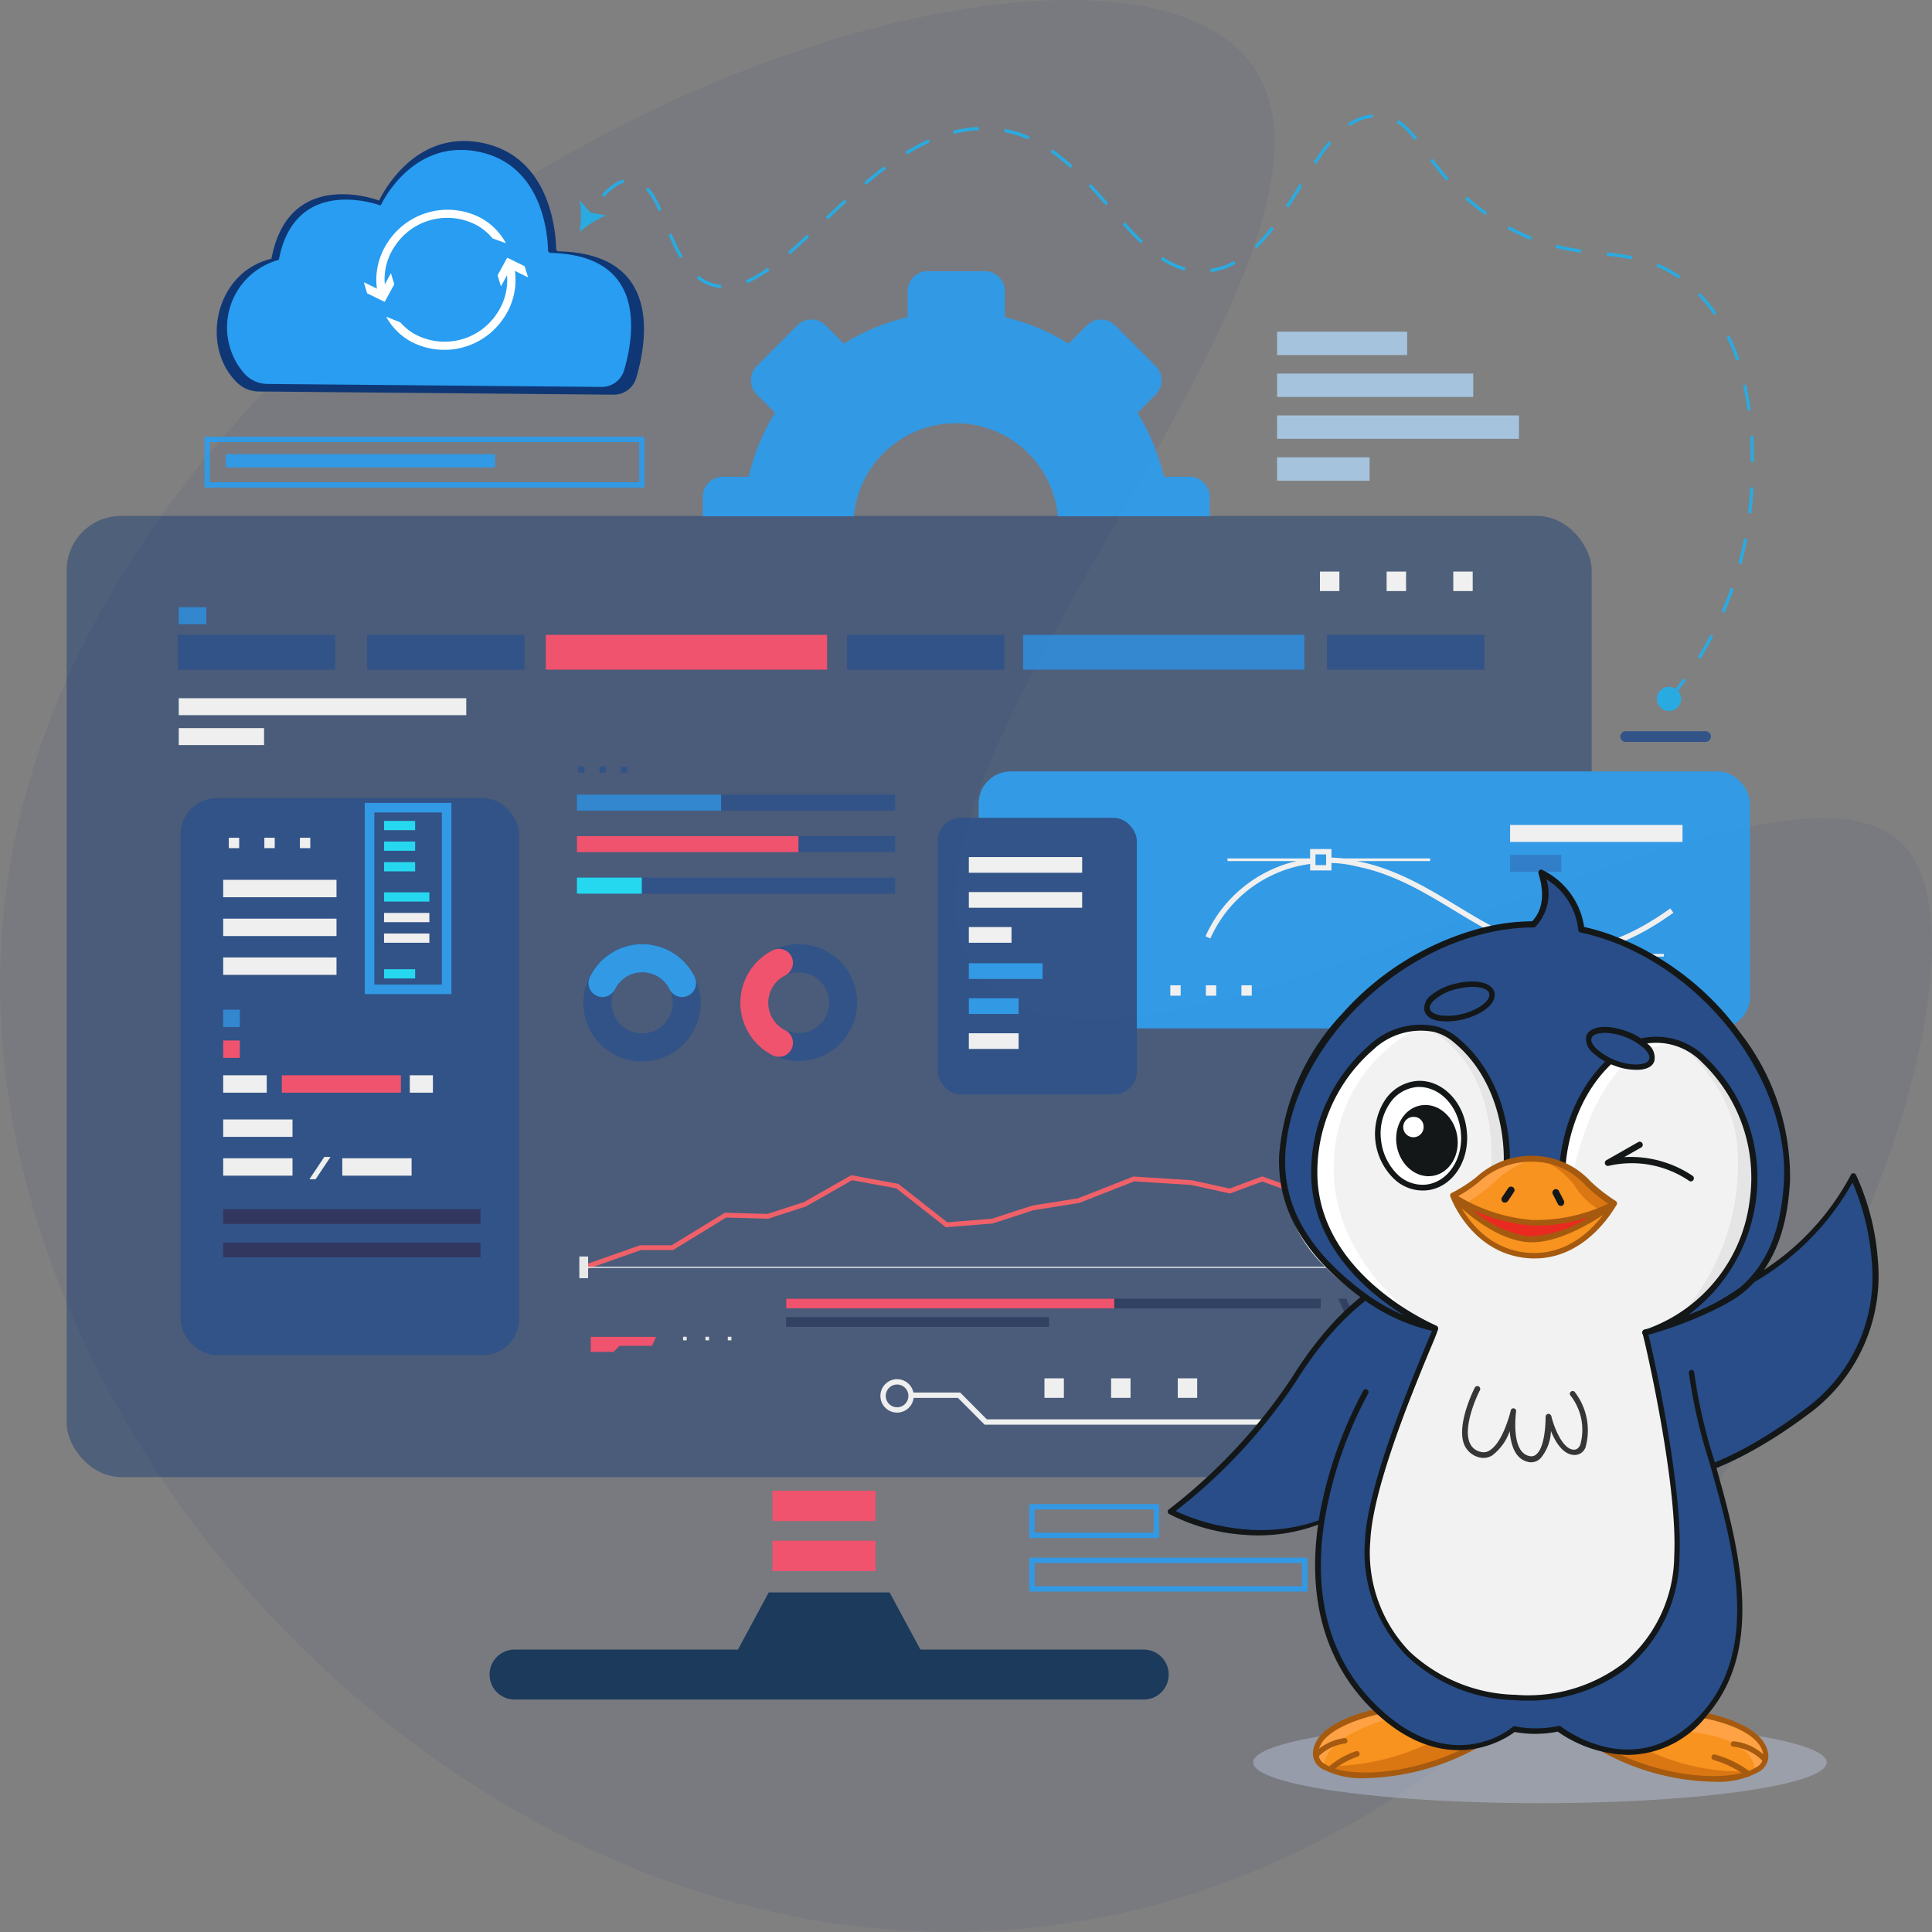 <svg id="Layer_1" data-name="Layer 1" xmlns="http://www.w3.org/2000/svg" xmlns:xlink="http://www.w3.org/1999/xlink" width="150" height="150" viewBox="0 0 150 150">
  <rect x="0" y="0" width="150" height="150" fill="#808080" stroke="none"/>
  <defs>
    <style>
      .cls-1, .cls-13, .cls-15, .cls-16, .cls-17, .cls-18, .cls-22, .cls-24, .cls-41 {
        fill: none;
      }

      .cls-2, .cls-40, .cls-7 {
        fill: #0f3775;
      }

      .cls-2, .cls-28 {
        isolation: isolate;
      }

      .cls-2 {
        opacity: 0.07;
      }

      .cls-3 {
        opacity: 0.94;
      }

      .cls-4 {
        opacity: 0.93;
      }

      .cls-5 {
        fill: #0f3157;
      }

      .cls-6 {
        fill: #ff4d6b;
      }

      .cls-7 {
        opacity: 0.5;
      }

      .cls-8 {
        fill: #284d89;
      }

      .cls-9 {
        fill: #2889db;
      }

      .cls-10 {
        fill: #fff;
      }

      .cls-11 {
        fill: #282e5c;
      }

      .cls-12, .cls-14 {
        fill: #289df2;
      }

      .cls-13, .cls-14, .cls-15 {
        stroke: #fff;
      }

      .cls-13, .cls-14, .cls-15, .cls-17, .cls-18, .cls-22, .cls-24, .cls-41 {
        stroke-miterlimit: 10;
      }

      .cls-13, .cls-14, .cls-24 {
        stroke-width: 0.415px;
      }

      .cls-15 {
        stroke-width: 0.207px;
      }

      .cls-16 {
        stroke: #284d89;
        stroke-linecap: round;
        stroke-linejoin: round;
        stroke-width: 0.83px;
      }

      .cls-17 {
        stroke: #ff5c66;
        stroke-width: 0.374px;
      }

      .cls-18 {
        stroke: #f7f7f7;
        stroke-width: 0.093px;
      }

      .cls-19 {
        fill: #f7f7f7;
      }

      .cls-20 {
        fill: #28385e;
      }

      .cls-21 {
        fill: #a9ccea;
      }

      .cls-22, .cls-24 {
        stroke: #289df2;
      }

      .cls-22 {
        stroke-width: 0.742px;
      }

      .cls-23 {
        fill: #f9fbfc;
      }

      .cls-25 {
        fill: #1ae5ff;
      }

      .cls-26 {
        fill: #287dd1;
      }

      .cls-27 {
        clip-path: url(#clip-path);
      }

      .cls-28 {
        fill: #c7d1ea;
        opacity: 0.39;
      }

      .cls-29 {
        fill: #f7931e;
      }

      .cls-30 {
        fill: #db7712;
      }

      .cls-31 {
        fill: #ffa245;
      }

      .cls-32 {
        fill: #a55a0f;
      }

      .cls-33 {
        fill: #141718;
      }

      .cls-34 {
        fill: #0e1928;
      }

      .cls-35 {
        fill: #f2f2f2;
      }

      .cls-36 {
        fill: #f15a24;
      }

      .cls-37 {
        fill: #363636;
      }

      .cls-38 {
        fill: #e5e5e5;
      }

      .cls-39 {
        fill: #ea2a21;
      }

      .cls-41 {
        stroke: #29abe2;
        stroke-width: 0.25px;
        stroke-dasharray: 2 2;
      }

      .cls-42 {
        fill: #29abe2;
      }
    </style>
    <clipPath id="clip-path">
      <rect class="cls-1" x="50.135" y="17.101" width="45.819" height="22.983"/>
    </clipPath>
  </defs>
  <path class="cls-2" d="M148.038,65.886c10.1,12.146-19.5,83.081-73.008,84.1C34.859,150.756-.993,111.777.021,74.9.7,50.3,17.6,33.3,23.024,27.84,47.533,3.187,87.979-6.767,97.032,4.812c11.455,14.65-32.361,57.355-21,71.087C87.466,89.724,138.413,54.318,148.038,65.886Z"/>
  <g class="cls-3">
    <g class="cls-4">
      <path class="cls-5" d="M90.736,130.013a1.936,1.936,0,0,1-1.932,1.94H39.95a1.94,1.94,0,0,1,0-3.88H57.292l2.392-4.435h9.385l2.392,4.435H88.8a1.936,1.936,0,0,1,1.936,1.936Z"/>
      <rect class="cls-6" x="59.971" y="119.619" width="8.004" height="2.356"/>
      <rect class="cls-6" x="59.971" y="115.739" width="8.004" height="2.356"/>
      <rect class="cls-7" x="5.175" y="40.058" width="118.403" height="74.622" rx="4.219"/>
      <rect class="cls-8" x="13.809" y="49.29" width="12.213" height="2.702"/>
      <rect class="cls-8" x="28.506" y="49.29" width="12.213" height="2.702"/>
      <rect class="cls-8" x="65.768" y="49.29" width="12.213" height="2.702"/>
      <rect class="cls-8" x="103.029" y="49.29" width="12.213" height="2.702"/>
      <rect class="cls-6" x="42.376" y="49.29" width="21.839" height="2.702"/>
      <rect class="cls-9" x="79.43" y="49.29" width="21.839" height="2.702"/>
      <rect class="cls-9" x="13.878" y="47.142" width="2.139" height="1.317"/>
      <g>
        <rect class="cls-10" x="13.878" y="54.209" width="22.322" height="1.317"/>
        <rect class="cls-10" x="13.878" y="56.531" width="6.624" height="1.317"/>
      </g>
      <rect class="cls-8" x="14.016" y="61.97" width="26.29" height="43.237" rx="2.8"/>
      <g>
        <rect class="cls-10" x="17.328" y="68.31" width="8.798" height="1.351"/>
        <rect class="cls-10" x="17.328" y="71.324" width="8.798" height="1.351"/>
        <rect class="cls-10" x="17.328" y="74.338" width="8.798" height="1.351"/>
      </g>
      <rect class="cls-10" x="17.328" y="86.914" width="5.382" height="1.351"/>
      <rect class="cls-10" x="17.328" y="89.928" width="5.382" height="1.351"/>
      <rect class="cls-10" x="26.574" y="89.928" width="5.382" height="1.351"/>
      <rect class="cls-10" x="17.328" y="83.484" width="3.381" height="1.351"/>
      <rect class="cls-10" x="31.818" y="83.484" width="1.794" height="1.351"/>
      <rect class="cls-6" x="21.882" y="83.484" width="9.246" height="1.351"/>
      <rect class="cls-9" x="17.328" y="78.392" width="1.294" height="1.351"/>
      <rect class="cls-6" x="17.328" y="80.782" width="1.294" height="1.351"/>
      <polygon class="cls-10" points="24.504 91.557 24.021 91.557 25.177 89.825 25.66 89.825 24.504 91.557"/>
      <rect class="cls-11" x="17.328" y="93.878" width="19.976" height="1.143"/>
      <rect class="cls-11" x="17.328" y="96.476" width="19.976" height="1.143"/>
      <rect class="cls-12" x="75.98" y="59.891" width="59.894" height="19.956" rx="2.489"/>
      <path class="cls-13" d="M93.783,72.779a10.113,10.113,0,0,1,11.73-5.682c8.694,1.8,13.111,11.641,24.289,3.6"/>
      <rect class="cls-14" x="120.694" y="73.195" width="1.242" height="1.247"/>
      <line class="cls-15" x1="95.301" y1="66.751" x2="111.033" y2="66.751"/>
      <line class="cls-15" x1="113.448" y1="74.165" x2="129.181" y2="74.165"/>
      <rect class="cls-14" x="101.925" y="66.127" width="1.242" height="1.247"/>
      <g>
        <rect class="cls-8" x="72.806" y="63.494" width="15.457" height="21.48" rx="1.798"/>
        <g>
          <g>
            <rect class="cls-10" x="75.221" y="66.543" width="8.798" height="1.218"/>
            <rect class="cls-10" x="75.221" y="69.26" width="8.798" height="1.218"/>
            <rect class="cls-10" x="75.221" y="71.977" width="3.312" height="1.218"/>
          </g>
          <g>
            <rect class="cls-12" x="75.221" y="74.788" width="5.727" height="1.218"/>
            <rect class="cls-12" x="75.221" y="77.505" width="3.864" height="1.218"/>
            <rect class="cls-10" x="75.221" y="80.222" width="3.864" height="1.218"/>
          </g>
        </g>
      </g>
      <line class="cls-16" x1="126.214" y1="57.189" x2="132.424" y2="57.189"/>
      <g>
        <path class="cls-17" d="M112.26,92.376l-2.143,1.685-3.075.561s-2.889-.187-3.169-.187a15.522,15.522,0,0,1-2.236-1.591L98,91.534l-2.516.936L92.5,91.815l-4.473-.281L83.74,93.218l-3.54.562-3.168,1.029-3.542.281-3.82-3-3.541-.655L62.5,93.5l-2.889.936-3.279-.094L52.2,96.868H49.73l-4.162,1.466"/>
        <g>
          <line class="cls-18" x1="45.63" y1="98.396" x2="112.353" y2="98.396"/>
          <rect class="cls-19" x="44.978" y="97.554" width="0.683" height="1.684"/>
          <rect class="cls-19" x="111.95" y="97.554" width="0.683" height="1.684"/>
        </g>
        <line class="cls-18" x1="112.291" y1="98.396" x2="112.291" y2="92.751"/>
        <path class="cls-19" d="M112.664,92.47a.528.528,0,1,1-.528-.53.528.528,0,0,1,.528.53Z"/>
        <rect class="cls-20" x="61.037" y="100.829" width="41.5" height="0.749"/>
        <rect class="cls-6" x="61.037" y="100.829" width="25.472" height="0.749"/>
        <rect class="cls-20" x="61.037" y="102.264" width="20.408" height="0.749"/>
        <g>
          <polygon class="cls-6" points="48.099 104.494 50.616 104.494 50.942 103.793 45.863 103.793 45.863 104.962 47.633 104.962 48.099 104.494"/>
          <rect class="cls-19" x="53.035" y="103.785" width="0.28" height="0.281"/>
          <rect class="cls-19" x="54.77" y="103.785" width="0.28" height="0.281"/>
          <rect class="cls-19" x="56.506" y="103.785" width="0.28" height="0.281"/>
        </g>
        <g>
          <polygon class="cls-20" points="105.519 103.075 104.898 103.075 103.904 100.829 104.525 100.829 105.519 103.075"/>
          <polygon class="cls-20" points="107.135 103.075 106.513 103.075 105.519 100.829 106.141 100.829 107.135 103.075"/>
          <polygon class="cls-20" points="108.75 103.075 108.129 103.075 107.135 100.829 107.756 100.829 108.75 103.075"/>
          <polygon class="cls-20" points="110.365 103.075 109.744 103.075 108.75 100.829 109.371 100.829 110.365 103.075"/>
          <polygon class="cls-20" points="111.95 103.075 111.328 103.075 110.334 100.829 110.955 100.829 111.95 103.075"/>
        </g>
      </g>
      <g>
        <rect class="cls-21" x="99.151" y="25.752" width="10.102" height="1.817"/>
        <rect class="cls-21" x="99.151" y="29.003" width="15.231" height="1.817"/>
        <rect class="cls-21" x="99.151" y="32.254" width="18.783" height="1.817"/>
        <rect class="cls-21" x="99.151" y="35.505" width="7.182" height="1.817"/>
      </g>
      <rect class="cls-22" x="28.692" y="62.709" width="5.984" height="14.102"/>
      <g>
        <ellipse class="cls-6" cx="123.219" cy="96.028" rx="7.135" ry="7.165"/>
        <g>
          <path class="cls-23" d="M122.7,95.356,119.868,96.4l2.834,1.034V98.5l-4.05-1.547v-1.11L122.7,94.3Z"/>
          <path class="cls-23" d="M123.628,94.3l4.051,1.547v1.111L123.628,98.5V97.432l2.834-1.034-2.834-1.042Z"/>
        </g>
      </g>
      <rect class="cls-24" x="16.086" y="34.115" width="33.742" height="3.534"/>
      <rect class="cls-12" x="17.535" y="35.259" width="20.908" height="1.039"/>
      <g>
        <rect class="cls-8" x="44.791" y="61.693" width="24.703" height="1.247"/>
        <rect class="cls-9" x="44.791" y="61.693" width="11.196" height="1.247"/>
      </g>
      <g>
        <rect class="cls-8" x="44.791" y="64.915" width="24.703" height="1.247"/>
        <rect class="cls-6" x="44.791" y="64.915" width="17.199" height="1.247"/>
      </g>
      <g>
        <rect class="cls-8" x="44.791" y="68.137" width="24.703" height="1.247"/>
        <rect class="cls-25" x="44.791" y="68.137" width="5.037" height="1.247"/>
      </g>
      <g>
        <rect class="cls-8" x="44.894" y="59.51" width="0.483" height="0.485"/>
        <rect class="cls-8" x="46.551" y="59.51" width="0.483" height="0.485"/>
        <rect class="cls-8" x="48.207" y="59.51" width="0.483" height="0.485"/>
      </g>
      <g>
        <rect class="cls-10" x="90.862" y="76.498" width="0.805" height="0.808"/>
        <rect class="cls-10" x="93.622" y="76.498" width="0.805" height="0.808"/>
        <rect class="cls-10" x="96.382" y="76.498" width="0.805" height="0.808"/>
      </g>
      <g>
        <rect class="cls-10" x="102.481" y="44.375" width="1.509" height="1.516"/>
        <rect class="cls-10" x="107.657" y="44.375" width="1.509" height="1.516"/>
        <rect class="cls-10" x="112.832" y="44.375" width="1.509" height="1.516"/>
      </g>
      <g>
        <rect class="cls-10" x="81.091" y="107.013" width="1.509" height="1.516"/>
        <rect class="cls-10" x="86.266" y="107.013" width="1.509" height="1.516"/>
        <rect class="cls-10" x="91.441" y="107.013" width="1.509" height="1.516"/>
      </g>
      <g>
        <rect class="cls-10" x="17.765" y="65.042" width="0.805" height="0.808"/>
        <rect class="cls-10" x="20.525" y="65.042" width="0.805" height="0.808"/>
        <rect class="cls-10" x="23.285" y="65.042" width="0.805" height="0.808"/>
      </g>
      <g>
        <rect class="cls-10" x="117.244" y="64.049" width="13.386" height="1.317"/>
        <rect class="cls-26" x="117.244" y="66.37" width="3.973" height="1.316"/>
      </g>
      <g>
        <path class="cls-8" d="M49.867,73.308A4.552,4.552,0,1,0,54.4,77.879v-.02a4.543,4.543,0,0,0-4.533-4.551Zm0,6.923a2.372,2.372,0,1,1,2.362-2.382v.01a2.367,2.367,0,0,1-2.362,2.372Z"/>
        <path class="cls-12" d="M46.782,77.411a1.11,1.11,0,0,0,.981-.628,2.357,2.357,0,0,1,4.208,0,1.11,1.11,0,0,0,.981.628h0a1.088,1.088,0,0,0,.987-1.55,4.524,4.524,0,0,0-8.144,0,1.088,1.088,0,0,0,.987,1.55Z"/>
      </g>
      <g>
        <path class="cls-8" d="M57.479,77.86a4.533,4.533,0,1,0,4.532-4.552,4.533,4.533,0,0,0-4.532,4.552Zm6.894,0a2.362,2.362,0,1,1-2.362-2.372,2.363,2.363,0,0,1,2.362,2.372Z"/>
        <path class="cls-6" d="M61.565,80.958a1.115,1.115,0,0,0-.626-.986,2.376,2.376,0,0,1,0-4.225,1.115,1.115,0,0,0,.626-.986h0a1.084,1.084,0,0,0-1.075-1.093,1.072,1.072,0,0,0-.469.1,4.561,4.561,0,0,0,0,8.179,1.084,1.084,0,0,0,1.442-.521A1.105,1.105,0,0,0,61.565,80.958Z"/>
      </g>
      <g>
        <rect class="cls-25" x="29.817" y="63.737" width="2.415" height="0.717"/>
        <rect class="cls-25" x="29.817" y="65.336" width="2.415" height="0.717"/>
        <rect class="cls-25" x="29.817" y="66.935" width="2.415" height="0.717"/>
        <rect class="cls-25" x="29.817" y="75.25" width="2.415" height="0.717"/>
      </g>
      <g>
        <rect class="cls-25" x="29.817" y="69.28" width="3.519" height="0.717"/>
        <rect class="cls-10" x="29.817" y="70.879" width="3.519" height="0.717"/>
        <rect class="cls-10" x="29.817" y="72.478" width="3.519" height="0.717"/>
      </g>
      <g>
        <polyline class="cls-13" points="70.736 108.325 74.462 108.325 76.532 110.404 98.061 110.404 101.373 107.078 112.965 107.078"/>
        <ellipse class="cls-13" cx="69.649" cy="108.377" rx="1.087" ry="1.091"/>
        <ellipse class="cls-13" cx="114.087" cy="107.026" rx="1.087" ry="1.091"/>
      </g>
      <g>
        <rect class="cls-24" x="80.12" y="116.986" width="9.66" height="2.217"/>
        <rect class="cls-24" x="80.12" y="121.144" width="21.184" height="2.217"/>
      </g>
      <g class="cls-27">
        <path class="cls-12" d="M92.361,37.018h-2a16.549,16.549,0,0,0-2.049-4.966l1.413-1.419a1.571,1.571,0,0,0,0-2.215l-3.139-3.152a1.555,1.555,0,0,0-2.2-.007l-.007.007-1.41,1.418a16.4,16.4,0,0,0-4.947-2.056V22.621a1.562,1.562,0,0,0-1.558-1.566H72.024a1.562,1.562,0,0,0-1.559,1.565h0v2.007a16.412,16.412,0,0,0-4.947,2.056l-1.412-1.418a1.555,1.555,0,0,0-2.2-.007l-.007.007-3.139,3.152a1.571,1.571,0,0,0,0,2.215l1.413,1.419a16.549,16.549,0,0,0-2.049,4.966h-2a1.564,1.564,0,0,0-1.56,1.567v4.457a1.564,1.564,0,0,0,1.56,1.567h2a16.579,16.579,0,0,0,2.048,4.967l-1.412,1.418a1.571,1.571,0,0,0,0,2.215L61.9,56.361a1.555,1.555,0,0,0,2.2.007l.007-.007,1.412-1.418A16.4,16.4,0,0,0,70.465,57v2.007a1.562,1.562,0,0,0,1.558,1.566h4.441a1.562,1.562,0,0,0,1.559-1.565h0V57a16.412,16.412,0,0,0,4.947-2.056l1.412,1.418a1.555,1.555,0,0,0,2.2.007l.007-.007,3.139-3.152a1.571,1.571,0,0,0,0-2.215l-1.413-1.418a16.555,16.555,0,0,0,2.049-4.967h2a1.564,1.564,0,0,0,1.56-1.567V38.585a1.564,1.564,0,0,0-1.561-1.567ZM74.244,48.765a7.952,7.952,0,1,1,7.919-7.985v.034A7.936,7.936,0,0,1,74.244,48.765Z"/>
      </g>
    </g>
  </g>
  <g id="_1" data-name=" 1">
    <ellipse class="cls-28" cx="119.559" cy="136.834" rx="22.266" ry="3.166"/>
    <path class="cls-29" d="M136.265,137.5c-1.963,1.084-7.136.806-11.672-1.638l1.77-.612,4.509-1.555,1.438-.5s4.536.778,4.785,3.055A1.264,1.264,0,0,1,136.265,137.5Z"/>
    <path class="cls-30" d="M136.265,137.5c-1.963,1.084-7.136.806-11.672-1.638l1.77-.612,1.66.695A16.939,16.939,0,0,0,136.265,137.5Z"/>
    <path class="cls-31" d="M136.265,137.5c-.193-2.805-5.338-3.055-5.338-3.055l-.055-.778,1.438-.5s4.536.778,4.785,3.056A1.275,1.275,0,0,1,136.265,137.5Z"/>
    <path class="cls-32" d="M133.057,138.333a18.618,18.618,0,0,1-8.575-2.277c-.082-.028-.11-.111-.11-.222a.211.211,0,0,1,.138-.195l7.717-2.666c.028,0,.083-.028.111,0,.193.028,4.7.833,4.951,3.25a1.4,1.4,0,0,1-.719,1.333A6.528,6.528,0,0,1,133.057,138.333Zm-7.911-2.416c4.675,2.361,9.626,2.361,11.23,1.278a.968.968,0,0,0,.525-.917c-.193-1.972-4.038-2.777-4.563-2.861Z"/>
    <path class="cls-8" d="M132.421,133c-4.232,5.194-9.432,2.527-10.954,1.527a3.9,3.9,0,0,1-.442-.3h0l11.755-21.081h0C132.836,113.308,137.759,126.446,132.421,133Z"/>
    <path class="cls-29" d="M114.663,135.473c-4.7,2.611-10.068,2.86-11.893,1.666a1.13,1.13,0,0,1-.609-1.111c.194-2.277,4.73-3.138,4.73-3.138l.857.277,4.7,1.556Z"/>
    <path class="cls-31" d="M107.748,133.2l-.027.278s-4.813,1.25-4.951,3.666a1.13,1.13,0,0,1-.609-1.111c.194-2.277,4.73-3.138,4.73-3.138Z"/>
    <path class="cls-30" d="M112.451,134.751l2.212.722c-4.7,2.611-10.068,2.86-11.893,1.666a18.89,18.89,0,0,0,8.27-1.833A11.539,11.539,0,0,1,112.451,134.751Z"/>
    <path class="cls-32" d="M106.034,138.056a6.565,6.565,0,0,1-3.375-.722,1.366,1.366,0,0,1-.719-1.306c.221-2.416,4.73-3.3,4.923-3.333h.111l7.772,2.555a.211.211,0,0,1,.139.195.255.255,0,0,1-.111.222A18.953,18.953,0,0,1,106.034,138.056Zm1.026-4.972c-.5.111-4.539,1.028-4.7,2.972a.97.97,0,0,0,.525.917c1.6,1.055,6.556.972,11.2-1.445Z"/>
    <path class="cls-8" d="M117.567,134.251a.813.813,0,0,1-.11.083,6.95,6.95,0,0,1-2.13,1c-1.908.5-4.84.472-8.3-2.472-6.583-5.611-4.287-15.971-4.287-15.971h0l.691.806Z"/>
    <path class="cls-8" d="M145.149,102.414h0a12.858,12.858,0,0,1-4.942,7.2,29.882,29.882,0,0,1-7.706,4.4c-4.085,1.524-6.225.8-6.225.8l-3.08-4.128s.547-6.319,9.819-9.894c.081-.018.156-.063.264-.086a19.743,19.743,0,0,0,10.583-9.38h0C143.829,91.3,146.576,96.754,145.149,102.414Z"/>
    <path class="cls-8" d="M143.829,91.3c-2.278,9.287-13.439,11.1-13.439,11.1l2.592-1.633c.081-.018.156-.063.264-.087A19.6,19.6,0,0,0,143.829,91.3Z"/>
    <path class="cls-8" d="M145.149,102.414a12.858,12.858,0,0,1-4.942,7.2,29.882,29.882,0,0,1-7.706,4.4l-2.051-6.288a7.851,7.851,0,0,0,7.474,1.683C142.437,108.157,145.112,102.507,145.149,102.414Z"/>
    <path class="cls-33" d="M130.293,114.922a8,8,0,0,1-4.056.1l-.1-.063-3.081-4.128a.178.178,0,0,1-.035-.163c.015-.06.683-6.6,10.21-10.178A19.908,19.908,0,0,0,143.7,91.217a.232.232,0,0,1,.2-.129.249.249,0,0,1,.2.128,19.1,19.1,0,0,1,1.694,6.593,13.3,13.3,0,0,1-5.4,11.992C136.032,113.063,132.644,114.405,130.293,114.922Zm-3.884-.283c.6.153,5.358,1.068,13.675-5.2a12.676,12.676,0,0,0,5.231-11.586,18.8,18.8,0,0,0-1.488-6.042,20.449,20.449,0,0,1-10.5,9.106c-8.693,3.248-9.793,8.978-9.915,9.715Z"/>
    <path class="cls-8" d="M115.641,101.707s-.19,2.913-5.219,9.4c-.712.911-1.516,1.888-2.429,2.968a13.262,13.262,0,0,1-13.467,4.551h0A14.72,14.72,0,0,1,90.9,117.35a61.618,61.618,0,0,0,9.587-10.237c2.276-3.206,3.952-5.217,5.815-6.526l.418-.375c.211-.144.71-.462.905-.569,2.605-1.694,4.191-1.369,4.191-1.369Z"/>
    <path class="cls-8" d="M106.276,100.592C103,103.986,101,108.4,98.005,111.829a26.63,26.63,0,0,1-7.132,5.526,61.618,61.618,0,0,0,9.587-10.237C102.736,103.912,104.422,101.927,106.276,100.592Z"/>
    <path class="cls-33" d="M102.6,118.276a13.342,13.342,0,0,1-5.986.888,14.945,14.945,0,0,1-5.845-1.618.169.169,0,0,1-.1-.171.176.176,0,0,1,.077-.18,43.141,43.141,0,0,0,9.521-10.181c5.68-9.13,11.278-8.967,11.524-8.946a.216.216,0,0,1,.144.063l3.851,3.427a.232.232,0,0,1,.071.181c0,.149-.306,3.975-7.709,12.507A14.634,14.634,0,0,1,102.6,118.276Zm-11.327-.961a15.676,15.676,0,0,0,5.378,1.416,12.868,12.868,0,0,0,11.141-4.791c6.62-7.652,7.486-11.492,7.591-12.131l-3.713-3.3c-.673.029-5.872.424-11.062,8.762a42.058,42.058,0,0,1-9.334,10.044Z"/>
    <path class="cls-8" d="M110.734,110.892c-.712.911-1.517,1.888-2.429,2.968a13.262,13.262,0,0,1-13.467,4.551c9.7.233,14.527-9.782,14.527-9.782Z"/>
    <path class="cls-34" d="M130.263,120.752c-.359,7.555-5.947,11.36-12.585,11.027-6.638-.306-11.81-4.75-11.479-12.194.249-5.277,2.711-9.86,3.485-13.248.388-1.667,1.715-6.083,2.268-6.749,1.743-2.195,4.122-1.111,6.224-1.417a4.932,4.932,0,0,1,1.106-.055,7.009,7.009,0,0,1,1.107.166c2.074.5,4.563-.361,6.085,1.972.47.722,1.41,5.25,1.6,6.944C128.548,110.642,130.512,115.308,130.263,120.752Z"/>
    <path class="cls-8" d="M133.859,120.058c-.415,8.5-5.7,13.3-12.834,14.165h0a20.492,20.492,0,0,1-3.485.111h-.111c-6.14-.333-11.174-3.278-13.525-8.305h0a16.213,16.213,0,0,1-1.356-7.61,9.946,9.946,0,0,1,.194-1.528,28.716,28.716,0,0,1,2.13-5.805,30.621,30.621,0,0,0,1.162-2.916c.912-2.916,1.88-5.694,1.438-7.332-.553-2.167,1.659-7.5,2.379-8.361,2.323-2.833,5.476-1.416,8.27-1.833a6.726,6.726,0,0,1,1.493-.083,6.434,6.434,0,0,1,1.466.222c2.766.667,6.058-.472,8.132,2.555.636.945,2.738,6.833,2.434,9.055a18.385,18.385,0,0,0-.083,6.36c.277,1.361.747,2.834,1.19,4.389h0q.207.75.415,1.5v.028a26.546,26.546,0,0,1,.581,2.944h0A14.366,14.366,0,0,1,133.859,120.058Z"/>
    <path class="cls-35" d="M130.263,120.752c-.249,15.526-25.225,14.193-24.036-1.167.553-7.36,6.113-15.192,5.726-20,1.742-2.194,4.121-1.111,6.223-1.416a5.417,5.417,0,0,1,2.213.111c2.074.5,4.564-.361,6.085,1.972A65.7,65.7,0,0,1,130.263,120.752Z"/>
    <path class="cls-36" d="M113.165,93.436a20.454,20.454,0,0,0,11.671.6S118.989,99.046,113.165,93.436Z"/>
    <path class="cls-37" d="M118.9,113.531a.748.748,0,0,1-.249-.028c-1.051-.222-1.355-1.389-1.438-2.389a4.024,4.024,0,0,1-1.36,1.886,1.283,1.283,0,0,1-1.051.139,1.721,1.721,0,0,1-1.107-.945c-.663-1.555.747-4.332.8-4.444a.224.224,0,1,1,.4.2l-.01.018c-.028.027-1.356,2.694-.775,4.055a1.174,1.174,0,0,0,.83.694.831.831,0,0,0,.719-.111c1.051-.639,1.632-3.055,1.632-3.083a.212.212,0,0,1,.42.058l-.005.025c0,.028-.443,3.167,1.051,3.444a.574.574,0,0,0,.525-.138c.636-.528.719-2.278.719-2.917a.235.235,0,0,1,.194-.222.241.241,0,0,1,.249.167c.166.722.83,2.583,1.742,2.611.083,0,.3.027.5-.362a4.3,4.3,0,0,0-.747-3.832.2.2,0,0,1,0-.283.311.311,0,0,1,.028-.023.2.2,0,0,1,.283.007l.017.021a4.875,4.875,0,0,1,.83,4.3.906.906,0,0,1-.913.583c-.857-.055-1.438-1.028-1.77-1.861a3.446,3.446,0,0,1-.8,2.111A1.027,1.027,0,0,1,118.9,113.531Z"/>
    <path class="cls-35" d="M138.74,91.675c-.269,5.367-3.736,9-8.587,10.933a25.462,25.462,0,0,1-2.523.841,31.5,31.5,0,0,1-16.546-.392c-.376-.125-.779-.248-1.128-.377l-.174-.065h0c-6.118-2.224-10.467-6.574-10.142-12.953a17.86,17.86,0,0,1,4.674-10.582c.3-.313.568-.65.9-.938,3.9-3.957,9.4-6.609,14.968-6.336,5.9.292,11.393,3.872,14.838,8.6A18.133,18.133,0,0,1,138.74,91.675Z"/>
    <path class="cls-38" d="M115.746,90.856s.923-8.011-5.036-11.064,5.981-3.042,5.981-3.042L119.5,91.36Z"/>
    <ellipse class="cls-10" cx="110.337" cy="88.205" rx="3.347" ry="4.028" transform="translate(-8.553 11.919) rotate(-5.953)"/>
    <ellipse class="cls-33" cx="110.787" cy="88.556" rx="2.379" ry="2.777" transform="translate(-13.686 20.568) rotate(-9.993)"/>
    <path class="cls-33" d="M110.8,92.414h0a3.229,3.229,0,0,1-2.67-.988,4.855,4.855,0,0,1-.632-5.966,3.329,3.329,0,0,1,2.392-1.524c1.952-.218,3.757,1.509,3.989,3.859C114.136,90.142,112.749,92.2,110.8,92.414Zm-.885-8.006a2.845,2.845,0,0,0-2.053,1.319,4.143,4.143,0,0,0-.639,2.782h0a4.417,4.417,0,0,0,1.206,2.6,2.781,2.781,0,0,0,2.294.862h0c1.7-.19,2.92-2.03,2.692-4.1-.2-2.1-1.765-3.632-3.5-3.467Z"/>
    <path class="cls-10" d="M110.526,87.442a.791.791,0,1,1-.851-.726.885.885,0,0,1,.1,0A.747.747,0,0,1,110.526,87.442Z"/>
    <path class="cls-10" d="M110.488,102.7l-.59-.046c-.058-.021-.6-.589-.658-.61h0c-6.118-2.225-9.983-6.028-9.658-12.408a17.857,17.857,0,0,1,4.674-10.581c3.5.42,5.978.7,5.978.7a12.01,12.01,0,0,0-6.669,10.412C103.17,97.931,110.488,102.7,110.488,102.7Z"/>
    <path class="cls-10" d="M122.16,90.98s2.115-11.079,8.5-9.75a19.7,19.7,0,0,0-.806-3.264c-.165.018-10.773,1.984-10.773,1.984l-1.465,11.676Z"/>
    <path class="cls-38" d="M138.74,91.675c-.269,5.367-3.736,9-8.587,10.933l-.085-.018a17.759,17.759,0,0,0,4.858-12.949c-.131-5.463-4.655-8.62-4.655-8.62l4.686-.662A18.066,18.066,0,0,1,138.74,91.675Z"/>
    <path class="cls-8" d="M124.82,72.742a18.038,18.038,0,0,0-2.055-.574c-.1-2.9-3.088-4.414-3.089-4.414.645,2.09.084,3.315-.616,4.015h-.053a16.136,16.136,0,0,0-3.977.528c-8.177,2.057-15.093,9.73-15.476,17.346-.22,4.552,2.367,8.064,6.365,11a11.994,11.994,0,0,0,5.724,2.588c-.12-.071-9.142-3.8-9.587-11.6-.388-6.776,5.111-12.922,9.39-11.722a4.132,4.132,0,0,1,1.6.856c4.322,3.6,3.942,9.481,3.942,9.481l.089.046,2.016,1.117,2.126-.908.107-.04s.211-5.892,4.9-9.041a5.227,5.227,0,0,1,1.164-.549c4.5-1.368,9.8,5.559,8.673,12.5a13.3,13.3,0,0,1-6.519,9.5,14.071,14.071,0,0,0,5.734-2.763,5.756,5.756,0,0,0,.455-.414c1.878-1.886,2.816-4.478,3.009-8.02C139.114,83.976,132.892,75.531,124.82,72.742Z"/>
    <path class="cls-8" d="M102.307,83.579c-3.654,8.233-.282,14.312,3.612,17.064-4.191-2.663-6.585-6.448-6.365-11,.383-7.616,7.3-15.289,15.476-17.346h0S106.031,75.228,102.307,83.579Z"/>
    <path class="cls-8" d="M138.74,91.675c-.193,3.542-1.131,6.134-3.009,8.02l-.455.414c.07-.119,4.466-5.919,1.58-14.652-2.589-7.815-11.835-12.653-11.981-12.721C132.892,75.531,139.114,83.976,138.74,91.675Z"/>
    <path class="cls-33" d="M118.425,132.029a7.406,7.406,0,0,1-.774-.028,12.622,12.622,0,0,1-8.492-3.5,11.5,11.5,0,0,1-3.181-8.915c.194-4.306,3.541-12.277,4.951-15.666.332-.777.361-.852.361-.852.028-.111.132-.136.243-.108s.137.16.11.271c-.083.25-.184.522-.326.856-1.411,3.361-4.73,11.277-4.924,15.526a11.063,11.063,0,0,0,3.043,8.611,12.441,12.441,0,0,0,8.215,3.36,12.253,12.253,0,0,0,8.491-2.527,11.024,11.024,0,0,0,3.845-8.3c.249-5.055-1.826-14.7-2.462-17.259a.212.212,0,0,1,.41-.108l0,.025c.636,2.555,2.711,12.259,2.462,17.4a11.411,11.411,0,0,1-4.011,8.638A12.528,12.528,0,0,1,118.425,132.029Z"/>
    <path class="cls-8" d="M115.3,135.334c-1.908.5-4.84.472-8.3-2.472-6.555-5.611-4.259-15.971-4.259-15.971h0a28.716,28.716,0,0,1,2.13-5.805,36.894,36.894,0,0,0-1.439,6.611,21.8,21.8,0,0,0,.471,8.332h0C106.116,133.7,111.51,135.75,115.3,135.334Z"/>
    <path class="cls-8" d="M132.421,133c-4.232,5.194-9.432,2.527-10.954,1.527h0s5.422,2.5,9.764-1.389c3.319-2.971,3.347-10.082,2.517-15.526h0c-.166-1.055-.359-2.055-.58-2.944v-.028q-.209-.833-.415-1.5h0C132.836,113.308,137.759,126.446,132.421,133Z"/>
    <path class="cls-33" d="M126.391,136.25a9.93,9.93,0,0,1-5.449-1.805,9.012,9.012,0,0,1-3.347.028c-.691.527-5.283,3.61-10.759-1.472-4.094-3.806-5.588-9.36-4.26-16.026a33.114,33.114,0,0,1,3.264-9,.221.221,0,0,1,.3-.084.225.225,0,0,1,.083.306,31.8,31.8,0,0,0-3.209,8.888c-.912,4.527-.912,10.943,4.149,15.609,5.643,5.222,10.1,1.556,10.262,1.389a.261.261,0,0,1,.194-.056A8.247,8.247,0,0,0,121,134a.361.361,0,0,1,.166.027c.249.2,6.113,4.639,11.119-1.194,4.426-5.166,2.213-13.027.415-19.359a41.159,41.159,0,0,1-1.577-6.888.208.208,0,1,1,.415-.035v.007a40.662,40.662,0,0,0,1.549,6.8c1.826,6.416,4.066,14.415-.5,19.747A7.839,7.839,0,0,1,126.391,136.25Z"/>
    <path class="cls-32" d="M102.161,136.5a.209.209,0,0,1-.138-.055.221.221,0,0,1-.028-.306,4.123,4.123,0,0,1,2.379-1.194.213.213,0,0,1,.083.417,3.582,3.582,0,0,0-2.13,1.055A.239.239,0,0,1,102.161,136.5Z"/>
    <path class="cls-32" d="M103.347,137.517a.24.24,0,0,1-.166-.084.2.2,0,0,1,0-.283l.027-.022a6.416,6.416,0,0,1,2.074-1.167.22.22,0,0,1,.139.417,6.168,6.168,0,0,0-1.909,1.055A.24.24,0,0,1,103.347,137.517Z"/>
    <path class="cls-32" d="M137.04,136.834a.24.24,0,0,1-.166-.084,3.726,3.726,0,0,0-2.3-1.138.2.2,0,0,1-.194-.206v-.017a.213.213,0,0,1,.221-.194,4.045,4.045,0,0,1,2.572,1.278.2.2,0,0,1-.006.283l-.021.017C137.151,136.834,137.1,136.834,137.04,136.834Z"/>
    <path class="cls-32" d="M135.712,137.945a.21.21,0,0,1-.138-.056,8.16,8.16,0,0,0-2.545-1.25.219.219,0,0,1,.139-.416,8.173,8.173,0,0,1,2.71,1.333.22.22,0,0,1,.028.3A.369.369,0,0,1,135.712,137.945Z"/>
    <path class="cls-8" d="M113.646,78.906c1.408-.352,2.4-1.19,2.22-1.812-.155-.654-1.432-.875-2.837-.494-1.408.352-2.4,1.189-2.221,1.812C110.961,79.038,112.238,79.259,113.646,78.906Z"/>
    <path class="cls-33" d="M112.879,79.271a5.087,5.087,0,0,1-1.17-.009c-.623-.1-1.017-.39-1.118-.8a1.249,1.249,0,0,1,.587-1.239,4.42,4.42,0,0,1,1.771-.84c1.57-.4,2.881-.125,3.079.663s-.815,1.684-2.385,2.082h0A6.421,6.421,0,0,1,112.879,79.271Zm.962-2.622a7.585,7.585,0,0,0-.763.141,4.037,4.037,0,0,0-1.613.766c-.358.292-.522.562-.44.8.052.218.348.38.776.472a4.6,4.6,0,0,0,1.768-.113c1.354-.346,2.188-1.11,2.053-1.57C115.552,76.765,114.831,76.538,113.841,76.649Z"/>
    <path class="cls-33" d="M127.743,103.693a.236.236,0,0,1-.23-.18.239.239,0,0,1,.17-.29l.308-.083a12.165,12.165,0,0,0,7.836-9.808,12.417,12.417,0,0,0-3.669-10.84,4.958,4.958,0,0,0-4.7-1.4,5.068,5.068,0,0,0-1.109.524c-4.527,3.041-4.785,8.789-4.787,8.847a.239.239,0,0,1-.155.215l-.107.04-2.115.9a.238.238,0,0,1-.208-.01l-2.1-1.16a.24.24,0,0,1-.128-.228c0-.057.318-5.806-3.857-9.282a3.873,3.873,0,0,0-1.509-.809,5.371,5.371,0,0,0-4.769,1.373,12.57,12.57,0,0,0-4.321,10.105c.4,6.961,7.687,10.618,9.144,11.281.051.023.081.037.088.042a.238.238,0,0,1-.163.44,14.84,14.84,0,0,1-5.584-2.542c-4.551-3.342-6.665-7.007-6.461-11.2a18.075,18.075,0,0,1,4.875-10.906,21.9,21.9,0,0,1,10.78-6.661,16.351,16.351,0,0,1,3.986-.533c.816-.87.981-2.117.491-3.706a.241.241,0,0,1,.036-.213.238.238,0,0,1,.191-.1,5.858,5.858,0,0,1,3.316,4.459,17.763,17.763,0,0,1,1.906.543,21.759,21.759,0,0,1,10.24,7.708,18.209,18.209,0,0,1,3.84,11.461c-.2,3.671-1.178,6.269-3.079,8.178a6.092,6.092,0,0,1-.468.426c-1.354,1.161-4.793,2.61-7.318,3.312-.107.031-.211.059-.314.084A.217.217,0,0,1,127.743,103.693Zm-7.685-35.426a3.728,3.728,0,0,1-.831,3.671.232.232,0,0,1-.161.069h-.051a15.905,15.905,0,0,0-3.925.52c-8.064,2.028-14.926,9.712-15.3,17.127-.2,4.024,1.855,7.555,6.267,10.8a14.544,14.544,0,0,0,2.95,1.669c-2.767-1.727-6.888-5.17-7.191-10.477a13.071,13.071,0,0,1,4.5-10.5,5.827,5.827,0,0,1,5.194-1.462,4.361,4.361,0,0,1,1.688.9c3.967,3.3,4.051,8.551,4.031,9.522l1.875,1.039,1.992-.851c.079-.976.695-6.183,5-9.072a5.545,5.545,0,0,1,1.224-.577,5.406,5.406,0,0,1,5.156,1.492A12.922,12.922,0,0,1,136.3,93.409a13.224,13.224,0,0,1-5.209,8.67,16.4,16.4,0,0,0,4.034-2.151,5.352,5.352,0,0,0,.438-.4c1.817-1.824,2.751-4.323,2.944-7.868.366-7.559-5.806-15.946-13.761-18.694h0a17.773,17.773,0,0,0-2.028-.567.239.239,0,0,1-.186-.225A5.211,5.211,0,0,0,120.058,68.267Z"/>
    <path class="cls-29" d="M125.276,93.483l-.025.031c-.207.386-2.346,4.2-6.46,3.989-4.087-.215-5.718-3.89-5.987-4.558a.294.294,0,0,1-.039-.107c2.248-1.061,3.2-3.012,6.418-2.868.168.01.308.022.449.034h0C122.365,90.314,122.97,92.007,125.276,93.483Z"/>
    <path class="cls-39" d="M112.792,92.834a13.474,13.474,0,0,0,6.158,2.081,13.326,13.326,0,0,0,6.326-1.432s-3.715,2.9-6.543,2.741S112.792,92.834,112.792,92.834Z"/>
    <path class="cls-31" d="M119.182,89.97a7.171,7.171,0,0,0-2.914,1.583A12.336,12.336,0,0,1,113.8,93.42l-.971-.478a.283.283,0,0,1-.04-.108C115.04,91.773,115.966,89.826,119.182,89.97Z"/>
    <path class="cls-30" d="M125.276,93.483l-.025.031-1.008.447a5.456,5.456,0,0,1-1.991-1.9,6.246,6.246,0,0,0-2.59-2.03C122.365,90.314,122.97,92.007,125.276,93.483Z"/>
    <path class="cls-32" d="M119.838,97.666a6.636,6.636,0,0,1-1.026.031c-4.563-.246-6.2-4.758-6.209-4.814a.2.2,0,0,1,.107-.262h0a11.533,11.533,0,0,0,1.9-1.218,6.346,6.346,0,0,1,4.63-1.662,6.152,6.152,0,0,1,4.255,1.985,13.172,13.172,0,0,0,1.949,1.516.223.223,0,0,1,.085.27C125.456,93.6,123.55,97.252,119.838,97.666Zm-6.783-4.721c.342.828,1.988,4.138,5.766,4.331,3.638.182,5.712-2.956,6.155-3.732a13.376,13.376,0,0,1-1.832-1.472,5.568,5.568,0,0,0-3.992-1.875,6.03,6.03,0,0,0-4.335,1.573A9.992,9.992,0,0,1,113.055,92.945Z"/>
    <path class="cls-32" d="M119.505,96.418a6.686,6.686,0,0,1-.775.03c-2.884-.153-5.749-3.087-5.877-3.241-.064-.076-.29-.431-.214-.495a.184.184,0,0,1,.256-.046l.019.015a13.217,13.217,0,0,0,6.042,2.037,13.01,13.01,0,0,0,6.216-1.419.2.2,0,0,1,.276.061l.011.019a.193.193,0,0,1-.032.271l-.02.014C125.279,93.762,122.227,96.114,119.505,96.418Zm-5.143-2.473A8.6,8.6,0,0,0,118.736,96a9.1,9.1,0,0,0,4.567-1.487,12.735,12.735,0,0,1-4.384.628A13.237,13.237,0,0,1,114.362,93.945Z"/>
    <path class="cls-8" d="M125.4,82.542c-1.362-.491-2.272-1.423-2.034-2.037s1.506-.727,2.871-.208c1.362.491,2.273,1.423,2.034,2.037S126.737,83.036,125.4,82.542Z"/>
    <path class="cls-33" d="M127.351,83.051a4.715,4.715,0,0,1-2.041-.331h0a4.679,4.679,0,0,1-1.67-1.015,1.324,1.324,0,0,1-.477-1.289c.278-.757,1.625-.907,3.134-.349a4.683,4.683,0,0,1,1.671,1.015,1.319,1.319,0,0,1,.476,1.289C128.322,82.776,127.928,82.987,127.351,83.051Zm-1.888-.711c1.335.494,2.432.344,2.578-.092.089-.2-.058-.525-.369-.825a4.843,4.843,0,0,0-1.521-.92c-1.335-.494-2.432-.344-2.578.091-.089.206.058.525.369.825A4.864,4.864,0,0,0,125.463,82.34Z"/>
    <path class="cls-33" d="M131.278,91.723a.236.236,0,0,1-.129-.039,7.934,7.934,0,0,0-6.242-1.17.239.239,0,0,1-.188-.436l2.475-1.409a.239.239,0,0,1,.235.416l-1.325.753a8.634,8.634,0,0,1,5.3,1.446.239.239,0,0,1-.129.439Z"/>
    <path class="cls-33" d="M121.321,93.591a.267.267,0,0,1-.365-.1l0-.007-.391-.756a.27.27,0,0,1,.1-.368l0,0a.267.267,0,0,1,.364.1l0,.009.391.755A.307.307,0,0,1,121.321,93.591Z"/>
    <path class="cls-33" d="M116.7,93.338a.271.271,0,0,1-.085-.374l0,0,.472-.707a.268.268,0,0,1,.369-.088l.006,0a.271.271,0,0,1,.085.374l0,0-.472.708A.3.3,0,0,1,116.7,93.338Z"/>
  </g>
  <g>
    <path class="cls-40" d="M43.385,19.514a.212.212,0,0,1-.207-.208c-.021-1.164-.384-6.947-5.477-8.156-5.67-1.345-8.265,4.421-8.265,4.421s-7.015-2.691-8.36,4.516c-4.4,1.056-5.542,6.8-2.681,9.608a2.453,2.453,0,0,0,1.7.7l27.547.249a1.812,1.812,0,0,0,1.755-1.3C50.259,26.445,51.387,19.7,43.385,19.514Z"/>
    <path class="cls-12" d="M42.756,19.638a.212.212,0,0,1-.207-.208c-.023-1.117-.383-6.479-5.179-7.6-5.361-1.257-7.815,4.128-7.815,4.128s-6.633-2.513-7.905,4.218a5.434,5.434,0,0,0-2.612,8.9,2.462,2.462,0,0,0,1.731.734l25.932.231a1.816,1.816,0,0,0,1.757-1.3C49.266,25.973,50.226,19.817,42.756,19.638Z"/>
  </g>
  <g>
    <g>
      <polygon class="cls-10" points="30.352 21.211 29.605 22.577 28.245 21.91 28.505 22.773 29.866 23.439 30.612 22.073 30.352 21.211"/>
      <path class="cls-10" d="M39.282,18.887l-1.043-.382a4.312,4.312,0,0,0-1.114-.958,4.864,4.864,0,0,0-6.483,1.584,4.531,4.531,0,0,0-.672,3.542.332.332,0,0,1-.247.388.306.306,0,0,1-.381-.208l0-.015c-.032-.143-.058-.287-.078-.43a5.217,5.217,0,0,1,.843-3.6,5.536,5.536,0,0,1,7.38-1.8,4.922,4.922,0,0,1,.831.627A4.869,4.869,0,0,1,39.282,18.887Z"/>
    </g>
    <g>
      <polygon class="cls-10" points="38.893 22.234 39.639 20.868 41 21.535 40.739 20.672 39.379 20.006 38.632 21.372 38.893 22.234"/>
      <path class="cls-10" d="M39.142,24.639a5.537,5.537,0,0,1-7.381,1.8,4.97,4.97,0,0,1-.831-.626,4.869,4.869,0,0,1-.95-1.224l1.106.442a4.312,4.312,0,0,0,1.034.864,4.862,4.862,0,0,0,6.48-1.581,4.6,4.6,0,0,0,.765-2.948,4.266,4.266,0,0,0-.093-.594.332.332,0,0,1,.247-.388.308.308,0,0,1,.382.209l0,.014c.032.143.058.287.078.431A5.225,5.225,0,0,1,39.142,24.639Z"/>
    </g>
  </g>
  <g>
    <path class="cls-41" d="M129.576,54.323A27.654,27.654,0,0,0,136,38c.11-2.819.5-11.51-5-16-4.6-3.759-8.479-.789-15-5-5.71-3.688-5.735-7.9-9-8-5.351-.162-6.714,11.114-13,12-6.45.91-8.9-10.415-17-11-9.57-.692-16.373,14.391-22,12-3.374-1.434-3.3-7.863-6-8-1.258-.064-2.4,1.271-3.266,2.681"/>
    <circle class="cls-42" cx="129.583" cy="54.262" r="0.94"/>
    <path class="cls-42" d="M45,18a7.541,7.541,0,0,0,.016-2.445l.824.959,1.246.211A7.535,7.535,0,0,0,45,18Z"/>
  </g>
</svg>
